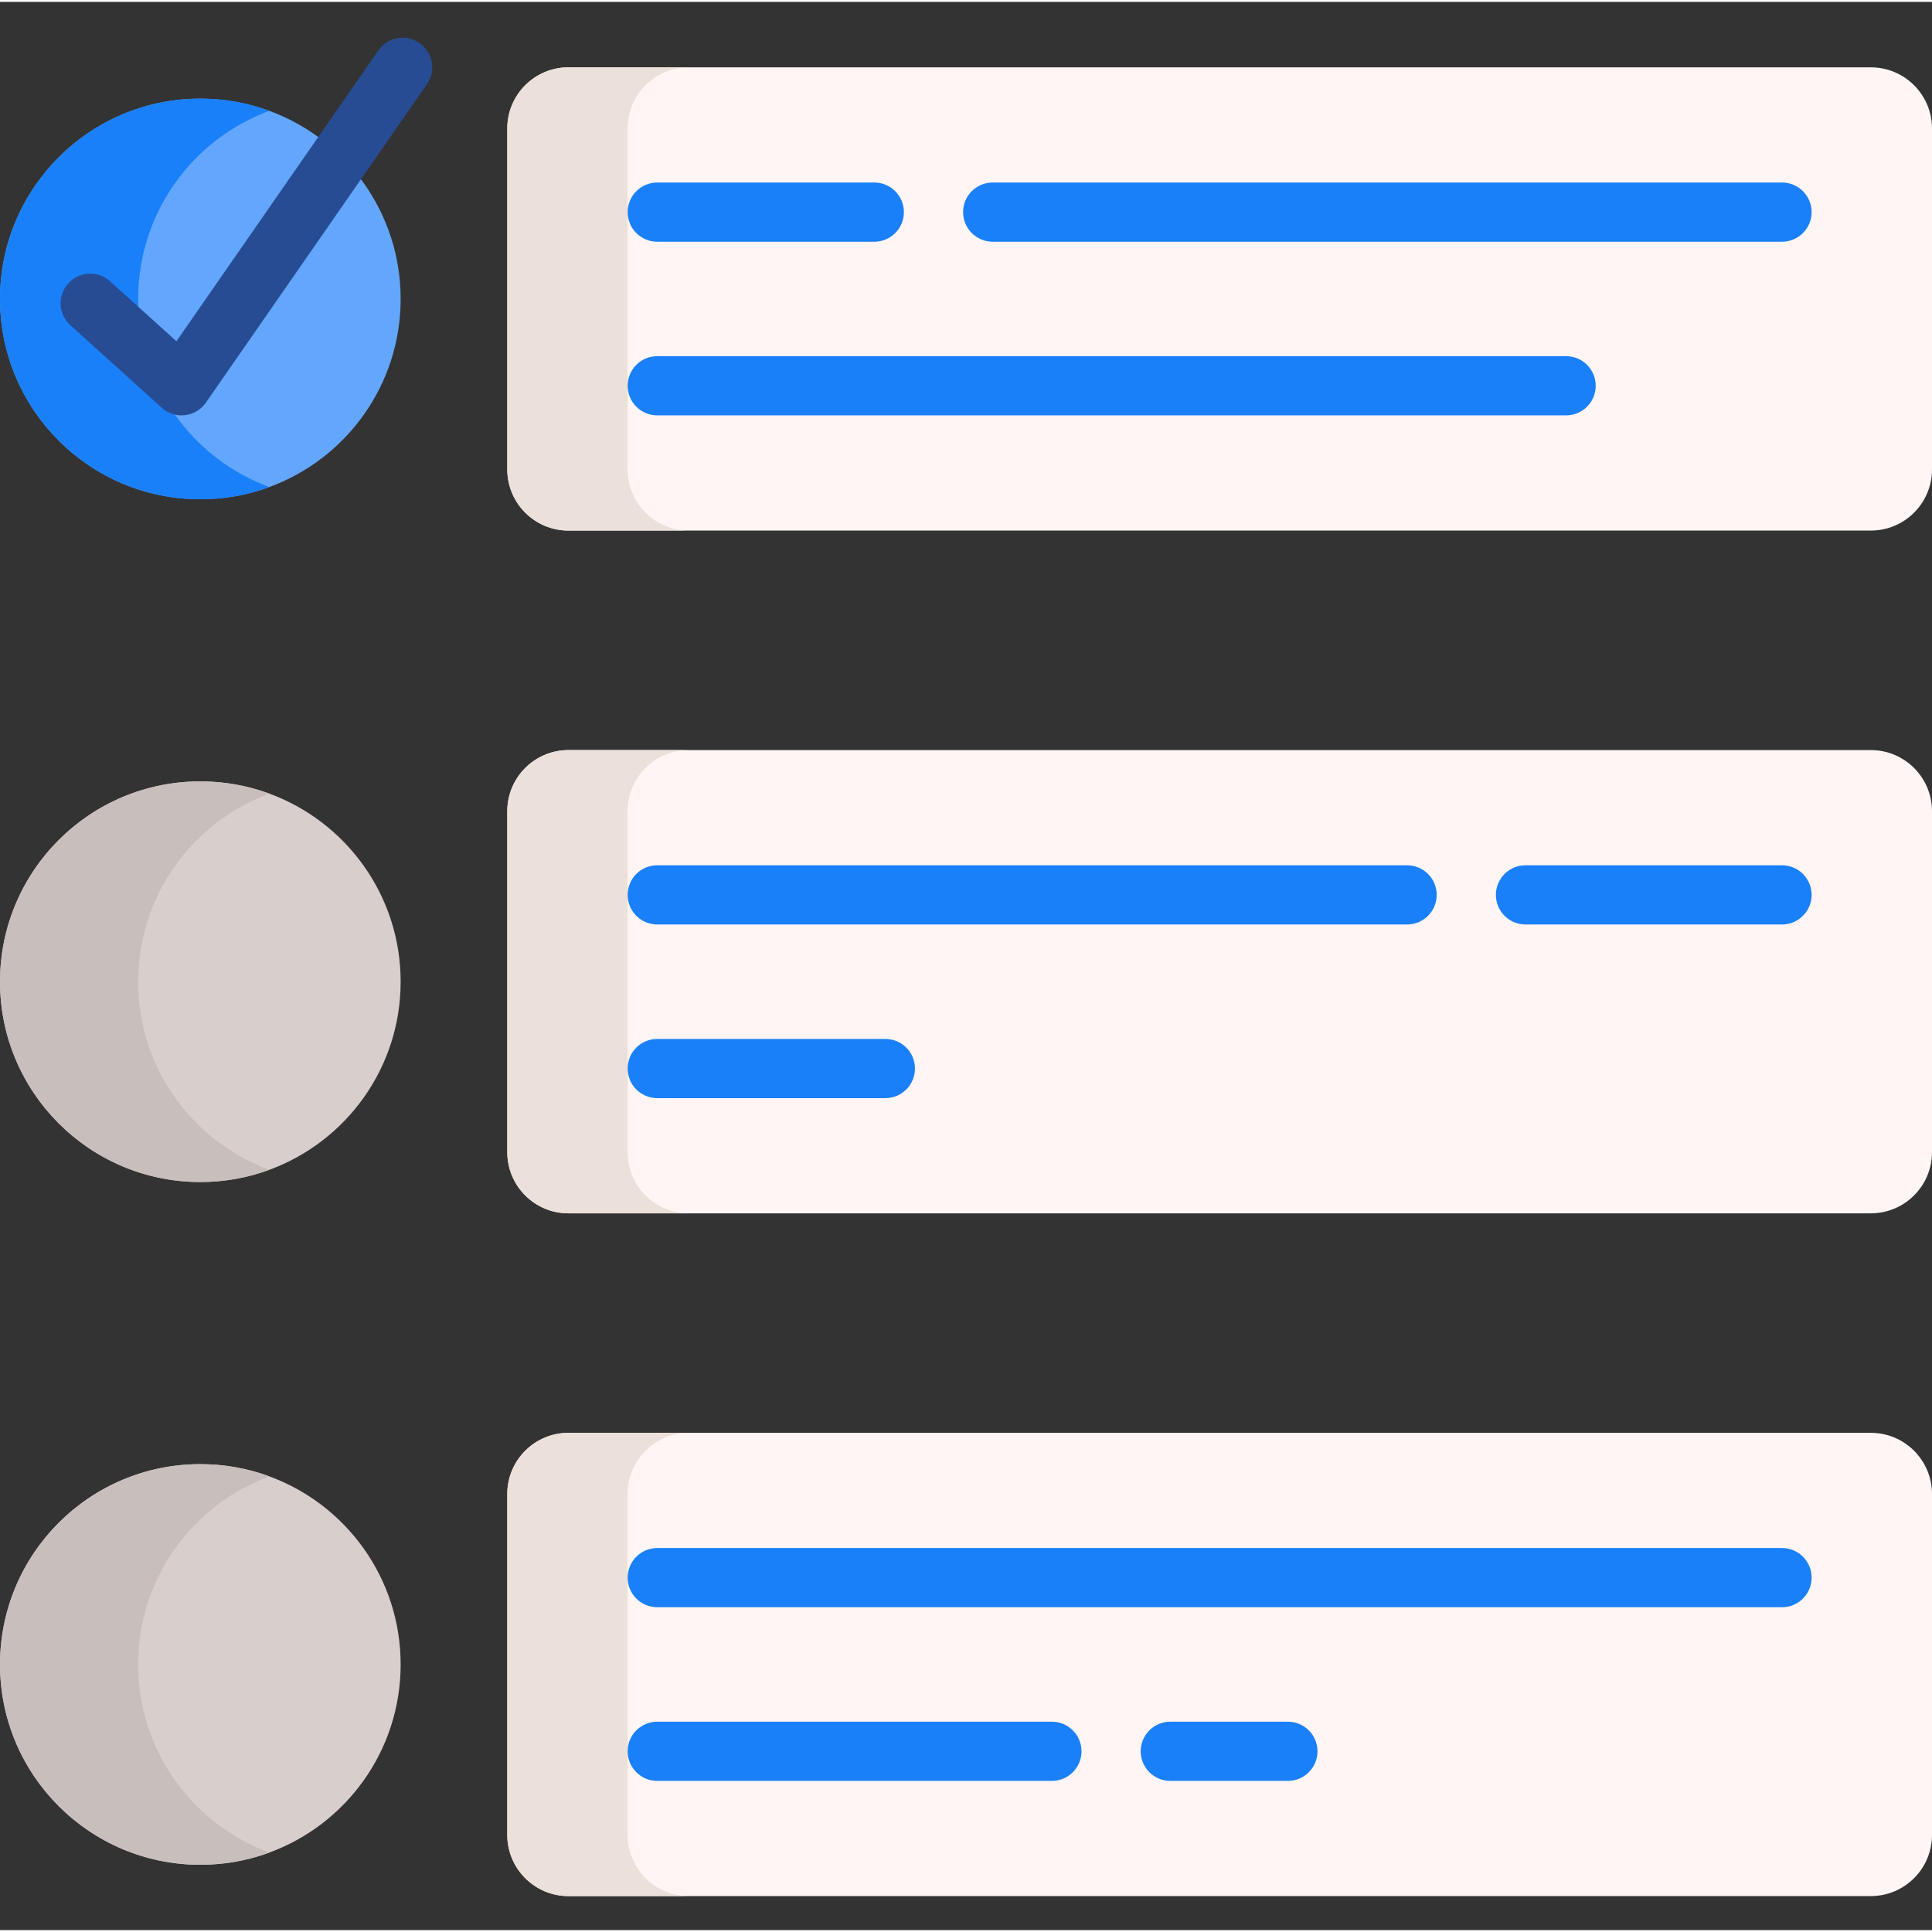 <svg height="512pt" viewBox="0 -9 512 511" width="512pt" xmlns="http://www.w3.org/2000/svg"><rect x="0" y="-9" width="512" height="511" fill="#333333" stroke="none"/><path d="m106.176 69.727c0 22.883-14.484 42.387-34.785 49.844-5.699 2.102-11.871 3.242-18.301 3.242-29.316 0-53.09-23.773-53.09-53.086 0-29.316 23.773-53.09 53.09-53.09 6.43 0 12.602 1.141 18.301 3.242 20.301 7.457 34.785 26.961 34.785 49.848zm0 0" fill="#63a6fd"/><path d="m106.176 250.66c0 22.887-14.484 42.391-34.785 49.848-5.699 2.102-11.871 3.242-18.301 3.242-29.316 0-53.09-23.773-53.09-53.09 0-29.312 23.773-53.086 53.09-53.086 6.43 0 12.602 1.141 18.301 3.242 20.301 7.457 34.785 26.961 34.785 49.844zm0 0" fill="#d8cecc"/><path d="m106.176 431.598c0 22.887-14.484 42.391-34.785 49.848-5.699 2.102-11.871 3.242-18.301 3.242-29.316 0-53.09-23.773-53.09-53.09s23.773-53.086 53.09-53.086c6.43 0 12.602 1.137 18.301 3.242 20.301 7.457 34.785 26.961 34.785 49.844zm0 0" fill="#d8cecc"/><path d="m495.777 8.344h-345.129c-8.953 0-16.211 7.258-16.211 16.211v90.34c0 8.953 7.258 16.211 16.211 16.211h345.129c8.965 0 16.223-7.258 16.223-16.211v-90.34c0-8.953-7.258-16.211-16.223-16.211zm0 0" fill="#fff5f4"/><path d="m495.777 189.277h-345.129c-8.953 0-16.211 7.262-16.211 16.215v90.34c0 8.953 7.258 16.211 16.211 16.211h345.129c8.965 0 16.223-7.258 16.223-16.211v-90.34c0-8.953-7.258-16.215-16.223-16.215zm0 0" fill="#fff5f4"/><path d="m495.777 370.215h-345.129c-8.953 0-16.211 7.262-16.211 16.211v90.344c0 8.953 7.258 16.211 16.211 16.211h345.129c8.965 0 16.223-7.258 16.223-16.211v-90.344c0-8.949-7.258-16.211-16.223-16.211zm0 0" fill="#fff5f4"/><path d="m71.391 119.574c-5.699 2.102-11.871 3.242-18.301 3.242-29.316 0-53.09-23.773-53.09-53.09 0-29.316 23.773-53.09 53.09-53.09 6.43 0 12.602 1.141 18.301 3.242-20.301 7.457-34.785 26.965-34.785 49.848 0 22.883 14.484 42.387 34.785 49.848zm0 0" fill="#1980f9"/><path d="m36.605 250.664c0-22.887 14.484-42.391 34.785-49.848-5.699-2.102-11.871-3.242-18.301-3.242-29.316 0-53.09 23.773-53.09 53.09 0 29.316 23.773 53.086 53.09 53.086 6.43 0 12.602-1.137 18.301-3.242-20.301-7.457-34.785-26.961-34.785-49.844zm0 0" fill="#c8bebc"/><path d="m71.391 381.754c-5.699-2.102-11.871-3.242-18.301-3.242-29.316 0-53.09 23.773-53.09 53.09 0 29.316 23.773 53.086 53.09 53.086 6.43 0 12.602-1.137 18.301-3.242-20.301-7.457-34.785-26.961-34.785-49.844 0-22.887 14.484-42.391 34.785-49.848zm0 0" fill="#c8bebc"/><path d="m182.527 131.109h-31.879c-8.953 0-16.211-7.258-16.211-16.211v-90.344c0-8.953 7.258-16.211 16.211-16.211h31.879c-8.953 0-16.211 7.258-16.211 16.211v90.344c0 8.953 7.258 16.211 16.211 16.211zm0 0" fill="#ebe0da"/><path d="m182.527 312.047h-31.879c-8.953 0-16.211-7.258-16.211-16.211v-90.344c0-8.953 7.258-16.211 16.211-16.211h31.879c-8.953 0-16.211 7.258-16.211 16.211v90.344c0 8.953 7.258 16.211 16.211 16.211zm0 0" fill="#ebe0da"/><path d="m182.527 492.984h-31.879c-8.953 0-16.211-7.262-16.211-16.211v-90.344c0-8.953 7.258-16.211 16.211-16.211h31.879c-8.953 0-16.211 7.258-16.211 16.211v90.344c0 8.949 7.258 16.211 16.211 16.211zm0 0" fill="#ebe0da"/><g fill="#1980f9"><path d="m174.176 54.559h57.523c4.332 0 7.844-3.512 7.844-7.844 0-4.332-3.512-7.844-7.844-7.844h-57.523c-4.332 0-7.844 3.512-7.844 7.844 0 4.332 3.512 7.844 7.844 7.844zm0 0"/><path d="m263.078 54.559h209.176c4.332 0 7.844-3.512 7.844-7.844 0-4.332-3.512-7.844-7.844-7.844h-209.176c-4.336 0-7.848 3.512-7.848 7.844 0 4.332 3.512 7.844 7.848 7.844zm0 0"/><path d="m174.176 100.578h240.859c4.332 0 7.844-3.512 7.844-7.844s-3.512-7.844-7.844-7.844h-240.859c-4.332 0-7.844 3.512-7.844 7.844s3.512 7.844 7.844 7.844zm0 0"/><path d="m174.176 235.496h198.719c4.332 0 7.844-3.512 7.844-7.844 0-4.332-3.512-7.844-7.844-7.844h-198.719c-4.332 0-7.844 3.512-7.844 7.844 0 4.332 3.512 7.844 7.844 7.844zm0 0"/><path d="m472.254 219.809h-67.984c-4.332 0-7.844 3.512-7.844 7.844 0 4.332 3.512 7.844 7.844 7.844h67.984c4.332 0 7.844-3.512 7.844-7.844 0-4.332-3.512-7.844-7.844-7.844zm0 0"/><path d="m174.176 281.516h60.453c4.332 0 7.844-3.512 7.844-7.844s-3.512-7.844-7.844-7.844h-60.453c-4.332 0-7.844 3.512-7.844 7.844s3.512 7.844 7.844 7.844zm0 0"/><path d="m472.254 400.746h-298.078c-4.332 0-7.844 3.512-7.844 7.844 0 4.332 3.512 7.844 7.844 7.844h298.078c4.332 0 7.844-3.512 7.844-7.844 0-4.332-3.512-7.844-7.844-7.844zm0 0"/><path d="m278.766 446.766h-104.59c-4.332 0-7.844 3.512-7.844 7.844s3.512 7.844 7.844 7.844h104.59c4.332 0 7.844-3.512 7.844-7.844s-3.512-7.844-7.844-7.844zm0 0"/><path d="m341.301 446.766h-31.16c-4.332 0-7.844 3.512-7.844 7.844s3.512 7.844 7.844 7.844h31.16c4.336 0 7.844-3.512 7.844-7.844s-3.512-7.844-7.844-7.844zm0 0"/></g><path d="m111.176 1.902c-3.559-2.473-8.445-1.59-10.918 1.969l-53.5 77.066-17.602-15.898c-3.211-2.902-8.172-2.652-11.078.566-2.902 3.215-2.652 8.172.562 11.078l24.215 21.871c1.449 1.309 3.328 2.023 5.258 2.023.301 0 .598-.016.898-.051 2.242-.258 4.262-1.469 5.547-3.32l58.586-84.391c2.473-3.559 1.59-8.445-1.969-10.914zm0 0" fill="#274c93"/></svg>